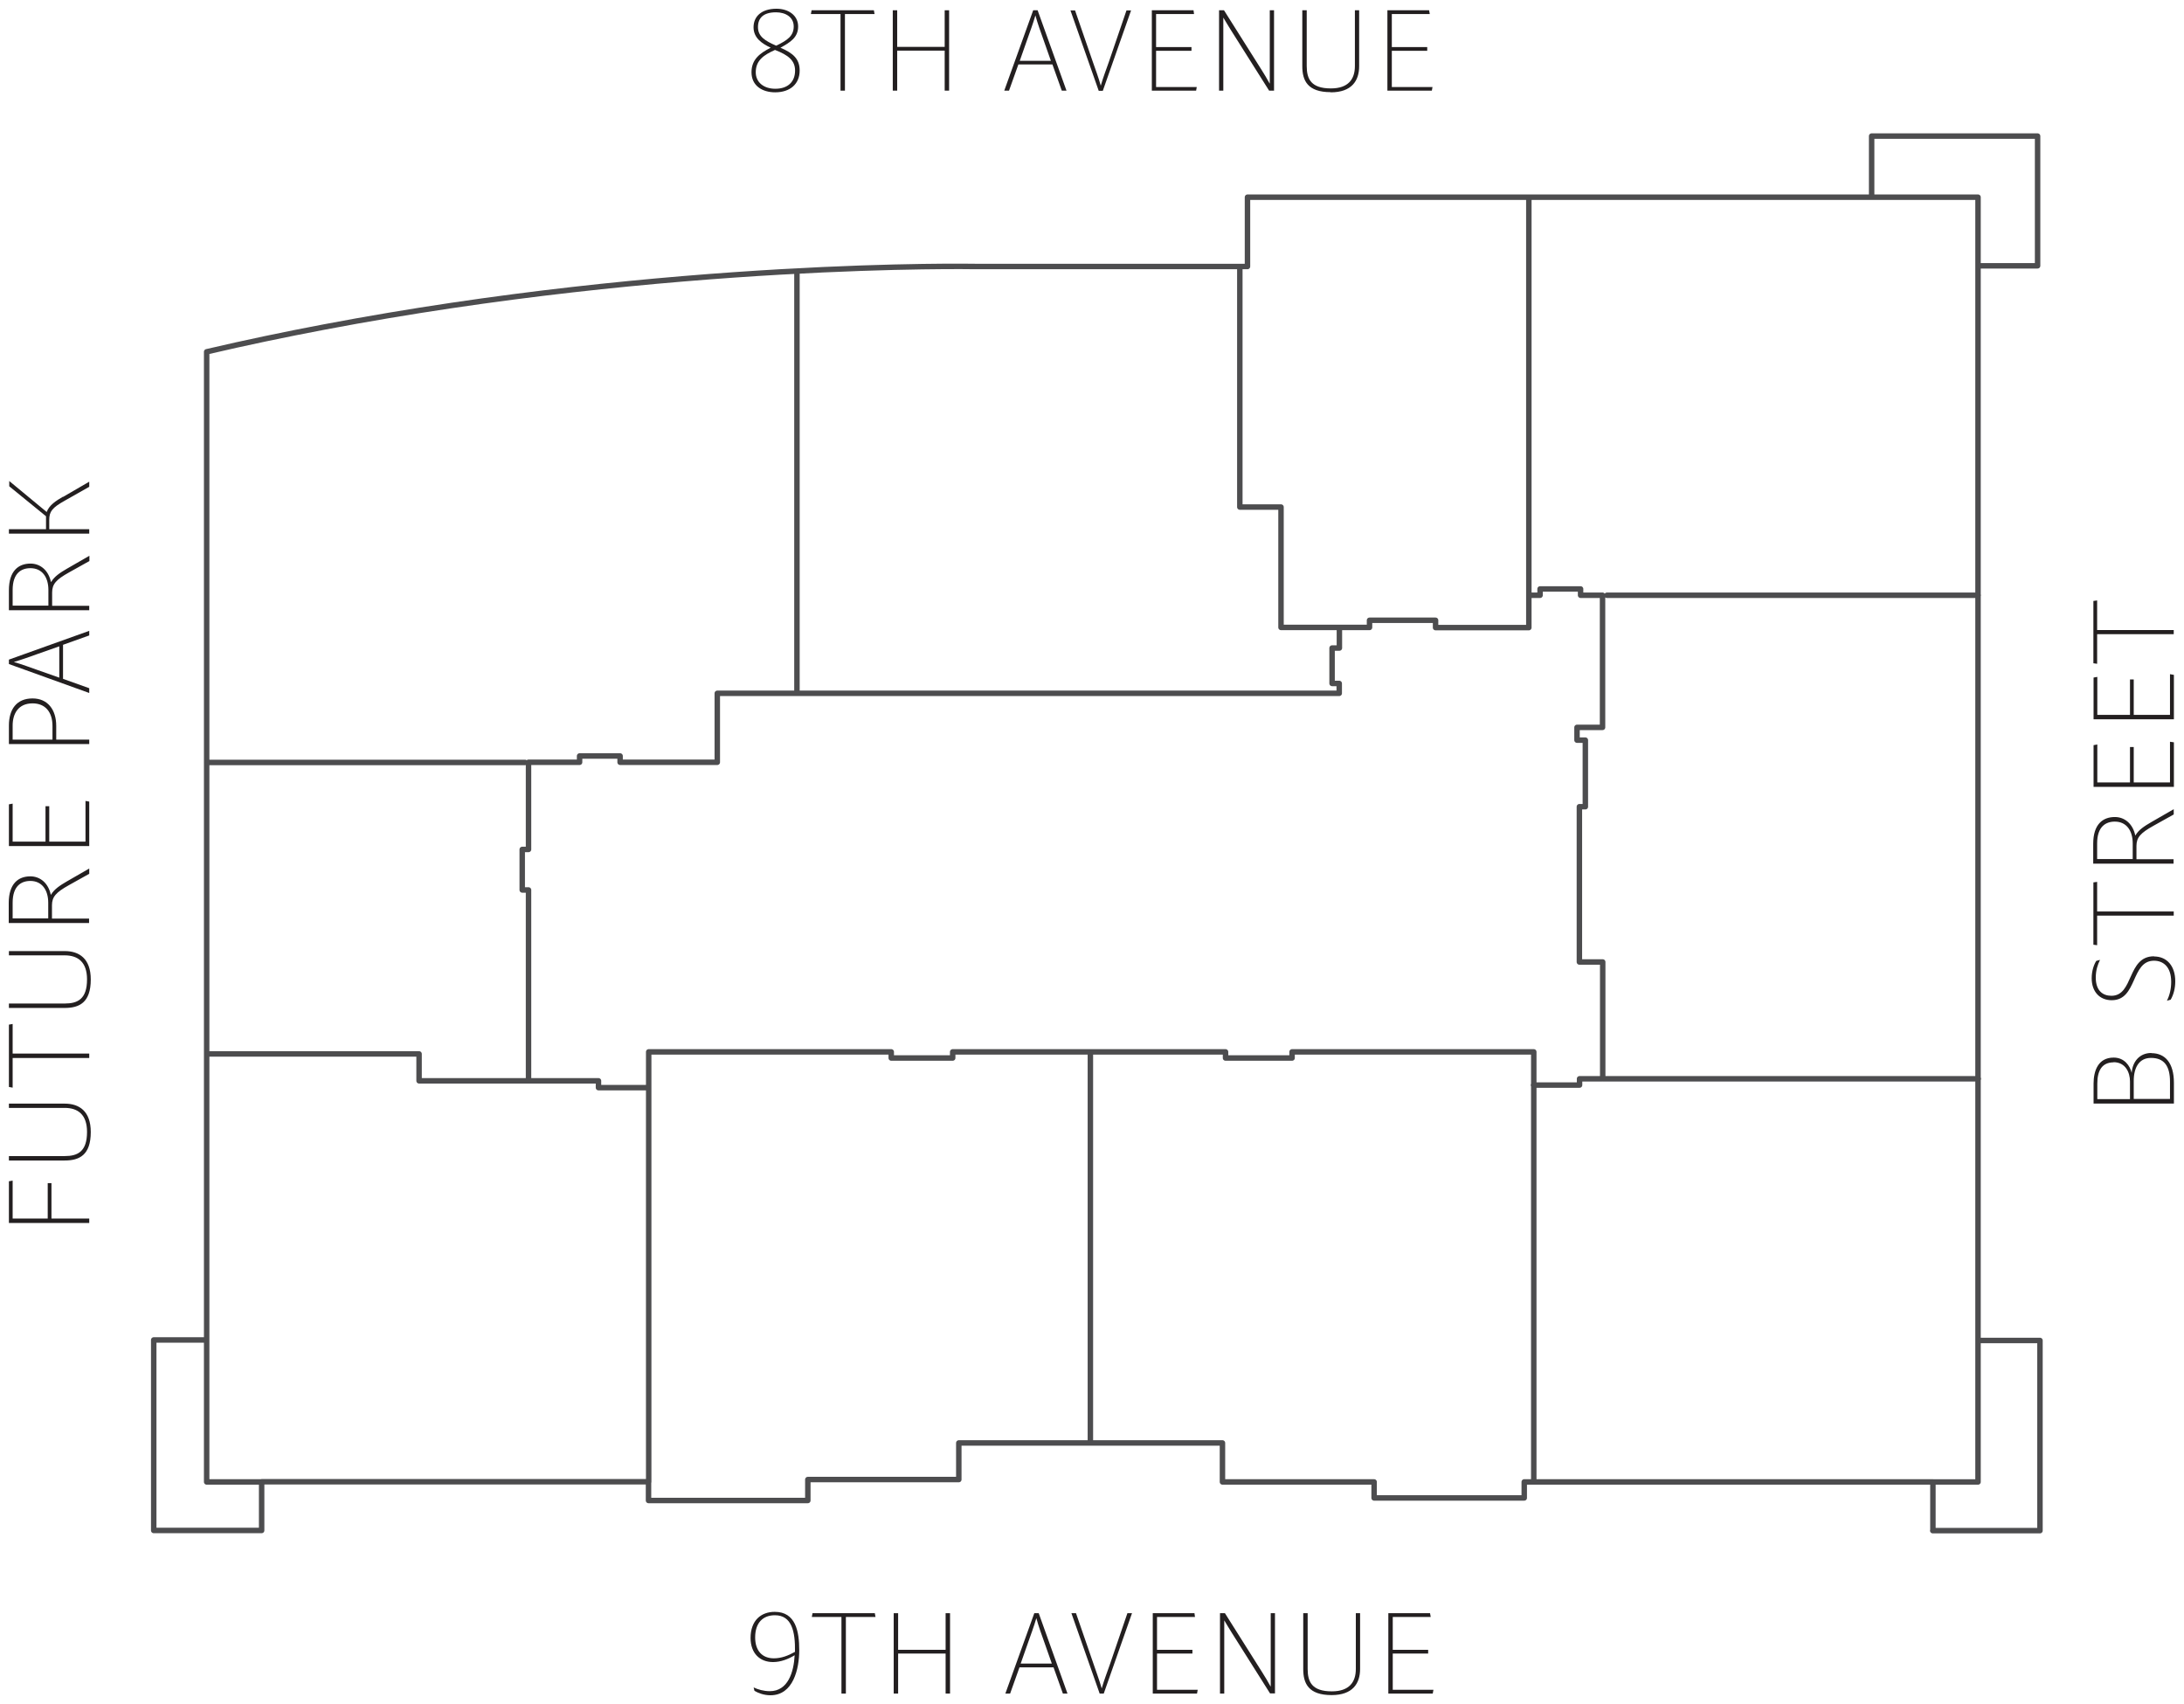 <svg xmlns="http://www.w3.org/2000/svg" viewBox="0 0 500 390">
    <style>
      .cls-1 {
        fill: #231f20;
      }

      .cls-2 {
        fill: none;
        stroke: #4d4d4f;
        stroke-linecap: round;
        stroke-linejoin: round;
        stroke-width: 1.25;
      }
    </style>
      <g>
        <path class="cls-1" d="M171.832,374.907c0-.007.002-.013.002-.019,0-.007-.002-.013-.002-.019v.039h0Z"/>
        <path class="cls-1" d="M177.365,368.906c-3.112,0-5.524,1.943-5.532,5.981.008,3.495,2.109,5.514,5.142,5.514,1.792,0,3.546-.701,4.949-1.559-.195,3.858-1.52,8.222-5.689,8.222-1.403,0-2.728-.39-3.702-.857l.195.779c.857.507,2.143,1.013,3.663,1.013,5.222,0,6.585-6.04,6.585-10.326s-.818-8.768-5.611-8.768h0ZM182.002,378.063c-1.52.857-3.117,1.481-4.832,1.481-2.689,0-4.286-1.753-4.286-4.793,0-3.312,1.754-5.066,4.52-5.066,3.858,0,4.676,3.702,4.598,8.378h0Z"/>
        <polygon class="cls-1" points="186.016 369.218 185.86 370.075 192.64 370.075 192.64 387.61 193.653 387.61 193.653 370.075 200.434 370.075 200.278 369.218 186.016 369.218"/>
        <polygon class="cls-1" points="216.488 377.596 205.616 377.596 205.616 369.218 204.603 369.218 204.603 387.61 205.616 387.61 205.616 378.453 216.488 378.453 216.488 387.61 217.501 387.61 217.501 369.218 216.488 369.218 216.488 377.596"/>
        <path class="cls-1" d="M310.399,381.999c0,3-1.52,5.105-5.494,5.105-4.52,0-5.533-2.143-5.533-5.105v-12.781h-1.013v12.781c0,3.312,1.208,5.962,6.508,5.962,4.793,0,6.508-2.65,6.508-5.962v-12.781h-.974v12.781h-.002Z"/>
        <polygon class="cls-1" points="318.855 386.753 318.855 378.453 326.96 378.453 326.96 377.596 318.855 377.596 318.855 370.075 327.545 370.075 327.389 369.218 317.842 369.218 317.842 387.61 328.012 387.61 328.168 386.753 318.855 386.753"/>
        <path class="cls-1" d="M236.79,369.218l-6.624,18.393h1.091l2.143-6.001h7.793l2.143,6.001h1.052l-6.585-18.393h-1.013ZM240.804,380.752h-7.131l1.715-4.871c.584-1.676,1.325-3.624,1.87-5.533.507,1.87,1.208,3.78,1.831,5.533l1.715,4.871h0Z"/>
        <path class="cls-1" d="M290.916,385.974h-.039c-.429-.818-1.403-2.455-1.987-3.351l-8.456-13.405h-1.13v18.393h.974v-16.756c.351.623,1.208,1.987,1.676,2.767l8.807,13.95h1.091l.039.039v-18.393h-.974v16.756h-.001Z"/>
        <polygon class="cls-1" points="264.885 378.453 272.991 378.453 272.991 377.596 264.885 377.596 264.885 370.075 273.575 370.075 273.458 369.218 263.911 369.218 263.911 387.61 274.043 387.61 274.199 386.753 264.885 386.753 264.885 378.453"/>
        <path class="cls-1" d="M254.092,380.947c-.585,1.676-1.325,3.585-1.87,5.494-.507-1.831-1.247-3.741-1.831-5.494l-4.053-11.729h-1.052l6.469,18.393h.935l6.469-18.393h-1.052l-4.014,11.729h0Z"/>
      </g>
      <g>
        <polygon class="cls-1" points="216.274 10.729 205.402 10.729 205.402 2.351 204.389 2.351 204.389 20.743 205.402 20.743 205.402 11.586 216.274 11.586 216.274 20.743 217.287 20.743 217.287 2.351 216.274 2.351 216.274 10.729"/>
        <polygon class="cls-1" points="185.802 2.351 185.646 3.208 192.426 3.208 192.426 20.743 193.439 20.743 193.439 3.208 200.219 3.208 200.064 2.351 185.802 2.351"/>
        <path class="cls-1" d="M236.537,2.351l-6.624,18.392h1.091l2.143-6.001h7.793l2.143,6.001h1.052l.039.039-6.624-18.431h-1.013ZM240.589,13.924h-7.131l1.715-4.871c.585-1.676,1.325-3.624,1.87-5.533.507,1.87,1.208,3.78,1.831,5.533l1.715,4.871h0Z"/>
        <path class="cls-1" d="M178.671,10.923c2.26-1.247,4.053-2.338,4.053-4.871s-2.221-4.053-4.949-4.053c-3.429,0-5.261,1.753-5.261,4.247s2.026,3.78,3.936,4.676c-2.494,1.247-4.403,2.689-4.403,5.611,0,3.117,2.494,4.598,5.416,4.598h0c3.429,0,5.611-1.909,5.611-4.988,0-2.65-1.481-3.975-4.403-5.222v.002ZM173.527,6.208c0-2.104,1.247-3.39,4.131-3.39,2.182,0,4.053,1.091,4.053,3.234s-1.403,3.156-4.014,4.403c-2.611-1.13-4.169-2.143-4.169-4.247h0ZM177.502,20.315c-2.611,0-4.481-1.442-4.481-3.78,0-2.728,1.87-3.975,4.403-5.105,3.039,1.169,4.598,2.416,4.598,4.715,0,2.533-1.598,4.169-4.52,4.169h0Z"/>
        <path class="cls-1" d="M310.185,15.132c0,3-1.52,5.105-5.494,5.105-4.52,0-5.533-2.143-5.533-5.105V2.351h-1.013v12.781c0,3.312,1.208,5.962,6.508,5.962v.039c4.793,0,6.508-2.65,6.508-5.962V2.351h-.974v12.781h-.002Z"/>
        <polygon class="cls-1" points="327.954 19.925 318.641 19.925 318.641 11.625 326.746 11.625 326.746 10.768 318.641 10.768 318.641 3.208 327.33 3.208 327.174 2.351 317.628 2.351 317.628 20.743 327.798 20.743 327.798 20.782 327.954 19.925"/>
        <path class="cls-1" d="M290.701,19.107h-.039c-.429-.818-1.403-2.455-1.987-3.351l-8.456-13.405h-1.13v18.392h.974V4.026c.351.623,1.208,1.987,1.676,2.767l8.807,13.95h1.091l.039.039V2.351h-.974v16.756h-.001Z"/>
        <polygon class="cls-1" points="273.867 20.743 273.836 20.743 273.828 20.782 273.867 20.743"/>
        <polygon class="cls-1" points="264.671 19.925 264.671 11.625 272.776 11.625 272.776 10.768 264.671 10.768 264.671 3.208 273.361 3.208 273.244 2.351 263.697 2.351 263.697 20.743 273.836 20.743 273.984 19.925 264.671 19.925"/>
        <path class="cls-1" d="M253.877,14.119c-.585,1.676-1.325,3.585-1.87,5.494-.507-1.87-1.247-3.78-1.831-5.494l-4.053-11.729h-1.052l6.469,18.393h.935l6.469-18.393h-1.052l-4.014,11.729h0Z"/>
      </g>
      <g>
        <path class="cls-1" d="M20.431,138.653h-8.495v-3.039c0-1.948.935-2.961,3.858-4.598l4.676-2.611v-1.208l-5.144,2.961c-1.598.935-2.845,1.754-3.624,3.039h-.039c-.546-2.611-2.377-4.208-4.676-4.208-2.767,0-4.949,1.676-4.949,6.118v4.559h18.392v-1.013h0ZM11.079,138.614H2.896v-3.585c0-3.858,1.987-4.988,4.053-4.988h.039c2.65,0,4.092,2.065,4.092,4.988v3.585h0Z"/>
        <polygon class="cls-1" points="2.039 234.513 2.039 248.775 2.896 248.931 2.896 242.15 20.431 242.15 20.431 241.137 2.896 241.137 2.896 234.357 2.039 234.513"/>
        <path class="cls-1" d="M20.431,121.118h-9.157v-2.104c0-1.948.662-2.806,3.585-4.442l5.572-3.156v-1.169l-6.04,3.507.039-.078c-1.598.935-3.156,1.909-3.741,3.507l-8.573-7.092v1.208l8.417,6.858v2.961H2.039v1.013h18.392v-1.013Z"/>
        <path class="cls-1" d="M14.82,217.679H2.039v.974h12.781c3,0,5.105,1.52,5.105,5.494,0,4.52-2.143,5.533-5.105,5.533H2.039v1.013h12.781c3.312,0,5.962-1.208,5.962-6.508,0-4.793-2.65-6.508-5.962-6.508v.002Z"/>
        <polygon class="cls-1" points="11.781 270.791 10.924 270.791 10.924 278.896 2.896 278.896 2.896 270.207 2.039 270.363 2.039 279.909 20.431 279.909 20.431 278.896 11.781 278.896 11.781 270.791"/>
        <path class="cls-1" d="M20.393,210.236h-8.495v-3.039c0-1.948.935-2.962,3.858-4.598l4.676-2.611v-1.208l-5.144,2.961c-1.598.935-2.845,1.754-3.624,3.039h-.039c-.546-2.611-2.377-4.208-4.676-4.208-2.767,0-4.949,1.676-4.949,6.118v4.559h18.393v-1.013ZM11.04,210.197H2.896v-3.585c0-3.858,1.987-4.988,4.053-4.988,2.65,0,4.092,2.065,4.092,4.988v3.585h-.001Z"/>
        <path class="cls-1" d="M14.82,252.593H2.039v.974h12.781c3,0,5.105,1.52,5.105,5.494,0,4.52-2.143,5.533-5.105,5.533H2.039v1.013h12.781c3.312,0,5.962-1.208,5.962-6.508h0c0-4.793-2.65-6.508-5.962-6.508v.002Z"/>
        <path class="cls-1" d="M20.431,169.282h-7.56v-3.156c0-3.741-1.987-6.274-5.416-6.274-3.663,0-5.416,2.494-5.416,6.196v4.247h18.392v-1.013h0ZM12.015,169.282H2.896v-3.234c0-2.689,1.286-5.066,4.559-5.066,2.884,0,4.559,1.948,4.559,5.183v3.117h.001Z"/>
        <polygon class="cls-1" points="20.431 183.466 19.574 183.31 19.574 192.623 11.274 192.623 11.274 184.518 10.417 184.518 10.417 192.623 2.896 192.623 2.896 183.933 2.039 184.089 2.039 193.636 20.431 193.636 20.431 183.466"/>
        <path class="cls-1" d="M20.431,157.514l-6.001-2.143v-7.793l6.001-2.143v-1.052l-18.392,6.585v1.013l18.392,6.624v-1.091h0ZM13.573,155.098l-4.871-1.715c-1.676-.585-3.624-1.325-5.533-1.87,1.87-.546,3.78-1.247,5.533-1.87l4.871-1.715v7.17h0Z"/>
      </g>
      <g>
        <polygon class="cls-1" points="480.114 145.142 497.649 145.142 497.649 144.206 480.114 144.206 480.114 137.426 479.257 137.543 479.257 151.805 480.114 151.922 480.114 145.142"/>
        <polygon class="cls-1" points="497.688 154.455 497.649 154.455 496.792 154.299 496.792 163.612 488.492 163.612 488.492 155.507 487.635 155.507 487.635 163.612 480.153 163.612 480.153 154.922 479.296 155.078 479.296 164.625 497.688 164.625 497.688 154.455"/>
        <polygon class="cls-1" points="479.296 170.548 479.296 180.095 497.688 180.095 497.688 169.925 497.649 169.886 496.792 169.769 496.792 179.082 488.492 179.082 488.492 170.977 487.635 170.977 487.635 179.082 480.153 179.082 480.153 170.392 479.296 170.548"/>
        <path class="cls-1" d="M497.61,196.656h-8.495v-3.039c0-1.948.935-2.961,3.858-4.598l4.676-2.611v-1.208l-5.144,2.962c-1.598.935-2.884,1.753-3.624,3.039h-.039c-.546-2.611-2.377-4.208-4.676-4.208-2.767,0-4.949,1.676-4.949,6.118v4.559h18.393v-1.013h0ZM488.258,196.617h-8.144v-3.585c0-3.858,1.987-4.988,4.053-4.988,2.65,0,4.092,2.065,4.092,4.988v3.585h-.001Z"/>
        <polygon class="cls-1" points="479.257 201.956 479.257 216.218 480.114 216.335 480.114 209.554 497.649 209.554 497.649 208.619 480.114 208.619 480.114 201.839 479.257 201.956"/>
        <path class="cls-1" d="M492.545,241.04l-.039-.039c-2.767,0-4.325,2.104-4.481,4.559-.39-1.637-1.676-3.507-4.13-3.507-3.585,0-4.598,3.078-4.598,5.962v4.559h18.393v-4.754c0-4.598-2.065-6.78-5.144-6.78h-.001ZM487.635,251.561h-7.482v-3.546c0-2.961,1.052-4.871,3.741-4.871l-.039-.039c2.767,0,3.78,2.377,3.78,4.403v4.053h0ZM496.792,251.522h-8.3v-4.131c0-3.078,1.247-5.261,3.936-5.261h.039c2.962,0,4.325,1.831,4.325,5.416v3.975h0Z"/>
        <path class="cls-1" d="M483.465,228.921c5.884,0,4.364-9.04,9.664-9.04,1.987,0,3.936,1.247,3.936,4.832,0,1.559-.312,3-.974,4.325l.857-.234c.701-1.208,1.052-2.689,1.052-4.208,0-3.546-1.948-5.689-4.871-5.689v-.039c-6.196,0-4.598,9.04-9.742,9.04-1.987,0-3.585-1.169-3.585-4.169,0-1.676.429-2.923.974-4.053l-.857.234c-.507.779-1.052,2.221-1.052,3.975,0,3.039,1.792,5.027,4.598,5.027h0Z"/>
      </g>
      <path class="cls-2" d="M47.312,306.485v32.693h12.937M441.777,339.179h11.067v-32.538M452.844,61.031v-15.899h-25.251M442.478,350.323h24.549v-43.526h-14.184V60.836h13.639v-29.693h-37.993v13.989h-142.893v15.86h-62.386s-69.401-1.286-149.088,13.872c-8.846,1.676-17.808,3.546-26.809,5.65v226.165h-12.119v43.604h24.705v-11.145h88.572v4.286h36.473v-4.793h34.564v-8.378h60.36v8.923h34.72v3.663h34.369v-3.663h93.56v11.145h-.039v.002ZM350.009,45.132v91.105M182.45,157.981V62.044M120.22,174.503H47.312M351.061,248.346h10.56v-1.442h5.3v-26.731h-5.339v-35.538h1.364v-15.236h-1.909v-2.923h5.845v-30.239h-5.027v-1.442h-9.274v1.442h-2.572v7.404h-21.354v-1.676h-15.119v1.637h-20.263v-27.55h-9.43v-55.061M306.639,143.602v4.715h-1.676v8.105h1.637v2.26h-142.386v15.782h-22.25v-1.442h-9.274v1.442h-11.69v19.951h-1.442v9.274h1.442v43.682M148.12,248.931h-11.106v-1.559h-41.071v-6.157h-48.553M452.883,136.238h-84.987M452.921,246.904h-85.962M351.139,338.633v-97.886h-55.333v1.403h-15.236v-1.403h-62.464v1.403h-14.067v-1.403h-55.528v98.431M249.63,240.747v89.001"/>
</svg>